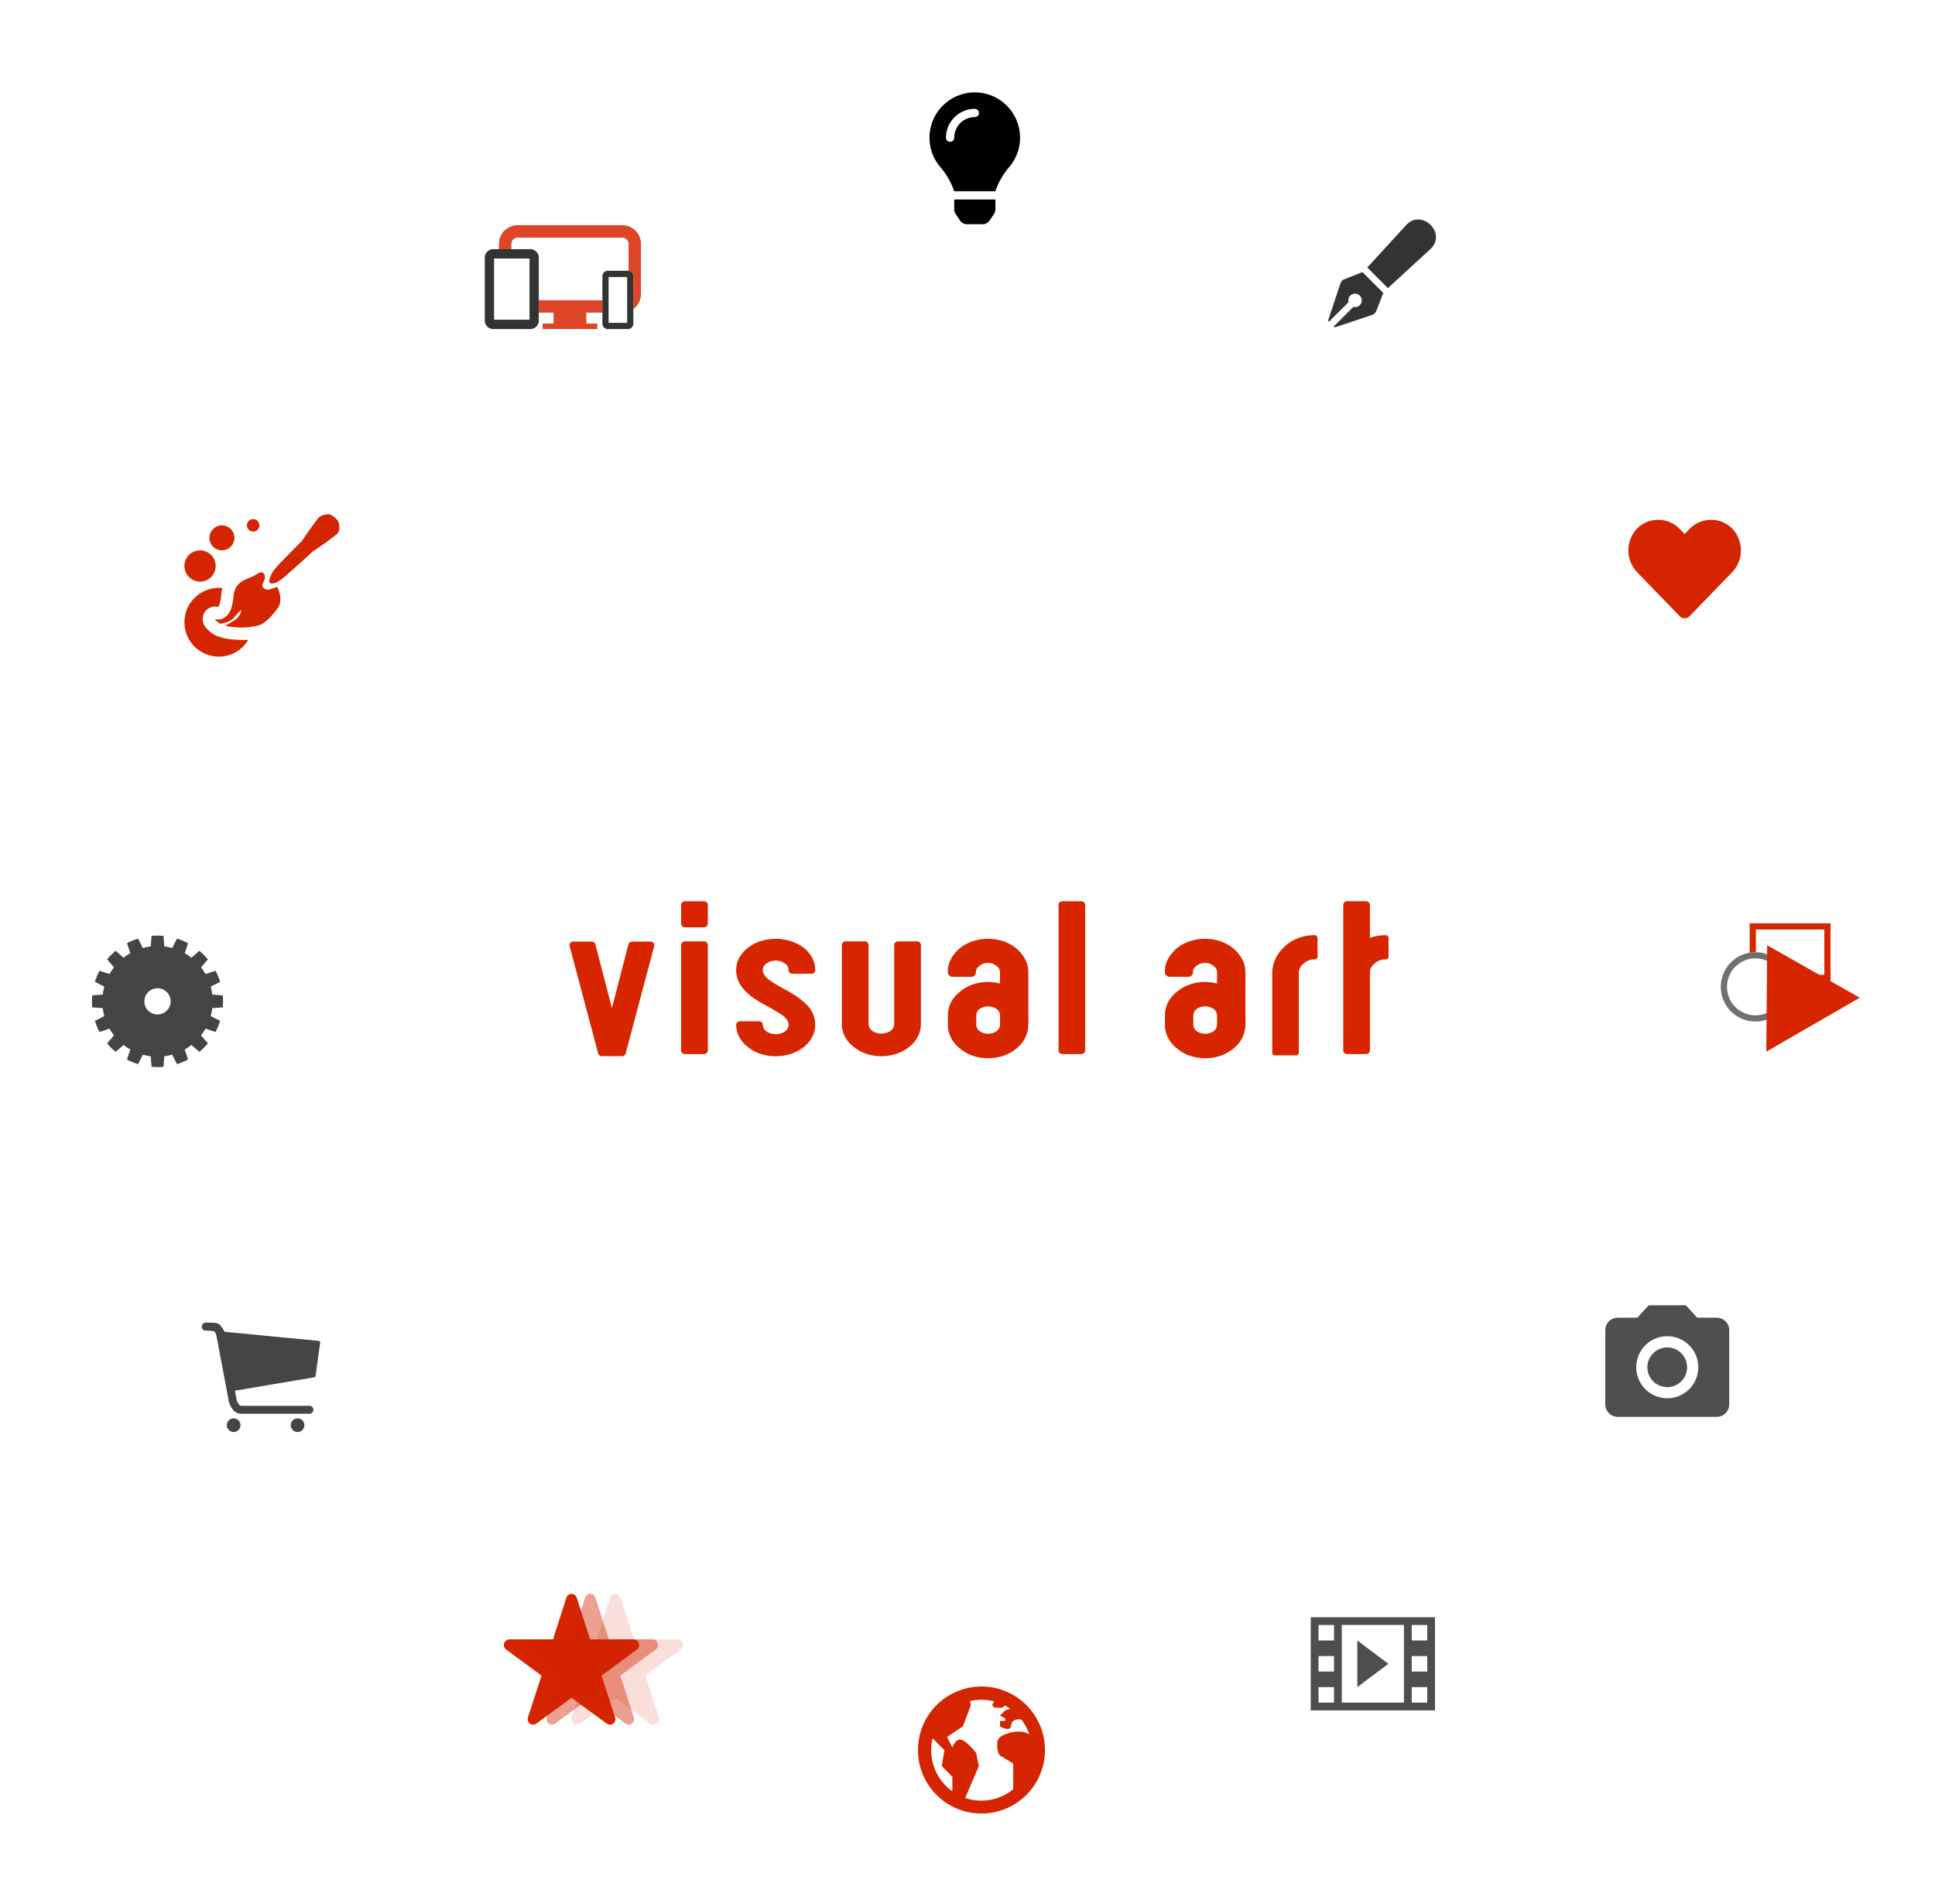 <svg xmlns="http://www.w3.org/2000/svg" xmlns:xlink="http://www.w3.org/1999/xlink" width="312" height="307" viewBox="0 0 312 307"><defs><style>.a{fill:#fff;}.b{fill:#d72500;}.c{fill:#dd4526;}.d{fill:#333;}.e,.i,.j{fill:#d52400;}.f{fill:#fefefe;}.g{fill:#444;}.h{opacity:0.73;}.i{opacity:0.43;}.j{opacity:0.15;}.k{opacity:0.8;}.l{fill:#707070;}.m{opacity:0.69;}.n{fill:#4e4e4e;}.o{filter:url(#y);}.p{filter:url(#w);}.q{filter:url(#u);}.r{filter:url(#s);}.s{filter:url(#q);}.t{filter:url(#o);}.u{filter:url(#m);}.v{filter:url(#k);}.w{filter:url(#i);}.x{filter:url(#g);}.y{filter:url(#e);}.z{filter:url(#c);}.aa{filter:url(#a);}</style><filter id="a" x="61.5" y="61.5" width="191" height="191" filterUnits="userSpaceOnUse"><feOffset input="SourceAlpha"/><feGaussianBlur stdDeviation="3" result="b"/><feFlood flood-opacity="0.078"/><feComposite operator="in" in2="b"/><feComposite in="SourceGraphic"/></filter><filter id="c" x="134" y="0" width="48" height="50" filterUnits="userSpaceOnUse"><feOffset input="SourceAlpha"/><feGaussianBlur stdDeviation="1.5" result="d"/><feFlood flood-opacity="0.078"/><feComposite operator="in" in2="d"/><feComposite in="SourceGraphic"/></filter><filter id="e" x="67" y="22" width="49" height="46" filterUnits="userSpaceOnUse"><feOffset input="SourceAlpha"/><feGaussianBlur stdDeviation="1.5" result="f"/><feFlood flood-opacity="0.078"/><feComposite operator="in" in2="f"/><feComposite in="SourceGraphic"/></filter><filter id="g" x="18" y="69" width="49" height="50" filterUnits="userSpaceOnUse"><feOffset input="SourceAlpha"/><feGaussianBlur stdDeviation="1.5" result="h"/><feFlood flood-opacity="0.078"/><feComposite operator="in" in2="h"/><feComposite in="SourceGraphic"/></filter><filter id="i" x="0" y="136" width="51" height="49" filterUnits="userSpaceOnUse"><feOffset input="SourceAlpha"/><feGaussianBlur stdDeviation="1.5" result="j"/><feFlood flood-opacity="0.078"/><feComposite operator="in" in2="j"/><feComposite in="SourceGraphic"/></filter><filter id="k" x="18" y="197" width="49" height="50" filterUnits="userSpaceOnUse"><feOffset input="SourceAlpha"/><feGaussianBlur stdDeviation="1.5" result="l"/><feFlood flood-opacity="0.078"/><feComposite operator="in" in2="l"/><feComposite in="SourceGraphic"/></filter><filter id="m" x="70" y="243" width="51" height="51" filterUnits="userSpaceOnUse"><feOffset input="SourceAlpha"/><feGaussianBlur stdDeviation="1.5" result="n"/><feFlood flood-opacity="0.078"/><feComposite operator="in" in2="n"/><feComposite in="SourceGraphic"/></filter><filter id="o" x="134" y="257" width="48" height="50" filterUnits="userSpaceOnUse"><feOffset input="SourceAlpha"/><feGaussianBlur stdDeviation="1.5" result="p"/><feFlood flood-opacity="0.078"/><feComposite operator="in" in2="p"/><feComposite in="SourceGraphic"/></filter><filter id="q" x="197" y="19" width="51" height="49" filterUnits="userSpaceOnUse"><feOffset input="SourceAlpha"/><feGaussianBlur stdDeviation="1.5" result="r"/><feFlood flood-opacity="0.078"/><feComposite operator="in" in2="r"/><feComposite in="SourceGraphic"/></filter><filter id="s" x="247" y="68" width="50" height="49" filterUnits="userSpaceOnUse"><feOffset input="SourceAlpha"/><feGaussianBlur stdDeviation="1.5" result="t"/><feFlood flood-opacity="0.078"/><feComposite operator="in" in2="t"/><feComposite in="SourceGraphic"/></filter><filter id="u" x="263" y="136" width="49" height="46" filterUnits="userSpaceOnUse"><feOffset input="SourceAlpha"/><feGaussianBlur stdDeviation="1.5" result="v"/><feFlood flood-opacity="0.078"/><feComposite operator="in" in2="v"/><feComposite in="SourceGraphic"/></filter><filter id="w" x="244" y="196" width="51" height="49" filterUnits="userSpaceOnUse"><feOffset input="SourceAlpha"/><feGaussianBlur stdDeviation="1.5" result="x"/><feFlood flood-opacity="0.078"/><feComposite operator="in" in2="x"/><feComposite in="SourceGraphic"/></filter><filter id="y" x="197" y="243" width="50" height="51" filterUnits="userSpaceOnUse"><feOffset input="SourceAlpha"/><feGaussianBlur stdDeviation="1.5" result="z"/><feFlood flood-opacity="0.078"/><feComposite operator="in" in2="z"/><feComposite in="SourceGraphic"/></filter></defs><g transform="translate(-1181.146 -1282.5)"><g class="aa" transform="matrix(1, 0, 0, 1, 1181.15, 1282.5)"><circle class="a" cx="86.5" cy="86.5" r="86.5" transform="translate(70.5 70.5)"/></g><g transform="translate(1272.979 1427.823)"><g transform="translate(0 0)"><path class="b" d="M447.9,272.615a.165.165,0,0,1,0,.03h0C447.9,272.634,447.9,272.626,447.9,272.615Zm.015-8.713a4.379,4.379,0,0,0-.557-2.177,6.251,6.251,0,0,0-1.392-1.683,6.733,6.733,0,0,0-2.049-1.128,7.546,7.546,0,0,0-2.488-.406,7.7,7.7,0,0,0-2.53.406,6.752,6.752,0,0,0-2.034,1.116,6.3,6.3,0,0,0-1.405,1.7,4.074,4.074,0,0,0-.515,2.21.744.744,0,0,0,.758.7h3a.743.743,0,0,0,.759-.727,1.126,1.126,0,0,1,.511-.987l.062-.051a1.936,1.936,0,0,1,1.388-.461,1.875,1.875,0,0,1,1.345.46c.012.012.051.042.064.052a1.129,1.129,0,0,1,.51.987v1.813a7.615,7.615,0,0,0-1.915-.259,7.5,7.5,0,0,0-2.487.406,6.311,6.311,0,0,0-2.049,1.161,5.182,5.182,0,0,0-1.423,1.681,4.563,4.563,0,0,0-.527,2.145v1.51a4.55,4.55,0,0,0,.527,2.142,5.2,5.2,0,0,0,1.453,1.707,6.229,6.229,0,0,0,2.019,1.139,7.82,7.82,0,0,0,4.975,0,6.863,6.863,0,0,0,2.076-1.151,5.407,5.407,0,0,0,1.394-1.7,4.507,4.507,0,0,0,.5-1.8.3.3,0,0,0,.01-.06v0a15.174,15.174,0,0,0,.019-1.791Zm-4.571,8.461a1.345,1.345,0,0,1-.511,1.008,2.334,2.334,0,0,1-1.4.443,2.361,2.361,0,0,1-1.426-.464,1.327,1.327,0,0,1-.487-.988v-1.512a1.334,1.334,0,0,1,.51-1.005,2.434,2.434,0,0,1,2.828.018,1.328,1.328,0,0,1,.49.988Z" transform="translate(-373.937 -252.454)"/><path class="b" d="M492.161,272.615a.166.166,0,0,1-.005.03h0A.184.184,0,0,0,492.161,272.615Zm.015-8.713a4.375,4.375,0,0,0-.558-2.177,6.259,6.259,0,0,0-1.391-1.683,6.757,6.757,0,0,0-2.049-1.128,7.541,7.541,0,0,0-2.487-.406,7.69,7.69,0,0,0-2.531.406,6.739,6.739,0,0,0-2.034,1.116,6.28,6.28,0,0,0-1.406,1.7,4.071,4.071,0,0,0-.515,2.21.743.743,0,0,0,.758.7h3a.743.743,0,0,0,.758-.727,1.128,1.128,0,0,1,.511-.987l.063-.051a1.934,1.934,0,0,1,1.388-.461,1.876,1.876,0,0,1,1.345.46c.012.012.05.042.064.052a1.127,1.127,0,0,1,.51.987v1.813a7.612,7.612,0,0,0-1.914-.259,7.493,7.493,0,0,0-2.487.406,6.333,6.333,0,0,0-2.05,1.161,5.169,5.169,0,0,0-1.422,1.681,4.555,4.555,0,0,0-.526,2.145v1.51a4.543,4.543,0,0,0,.526,2.142,5.208,5.208,0,0,0,1.453,1.707,6.229,6.229,0,0,0,2.019,1.139,7.818,7.818,0,0,0,4.974,0,6.857,6.857,0,0,0,2.076-1.151,5.426,5.426,0,0,0,1.4-1.7,4.507,4.507,0,0,0,.5-1.8.361.361,0,0,0,.01-.06v0a14.9,14.9,0,0,0,.02-1.791Zm-4.572,8.461a1.341,1.341,0,0,1-.512,1.008,2.327,2.327,0,0,1-1.4.443,2.359,2.359,0,0,1-1.426-.464,1.324,1.324,0,0,1-.488-.988v-1.512a1.339,1.339,0,0,1,.509-1.005,2.435,2.435,0,0,1,2.828.018,1.327,1.327,0,0,1,.49.988Z" transform="translate(-383.199 -252.454)"/><path class="b" d="M384.236,259.027h-3.069a.609.609,0,0,0-.616.6V276.6a.608.608,0,0,0,.616.6h3.069a.609.609,0,0,0,.617-.6V259.629A.61.61,0,0,0,384.236,259.027Z" transform="translate(-362.556 -252.563)"/><path class="b" d="M384.236,250.852h-3.069a.609.609,0,0,0-.616.6v3a.609.609,0,0,0,.616.6h3.069a.61.61,0,0,0,.617-.6v-3A.61.61,0,0,0,384.236,250.852Z" transform="translate(-362.556 -250.852)"/><path class="b" d="M402.771,268.782a12.426,12.426,0,0,0-1.192-.942c-.422-.291-.853-.562-1.282-.806,0,0-.936-.505-.936-.505l-.832-.472c-.021-.01-1.149-.711-1.149-.711a4.681,4.681,0,0,1-.771-.641,2.268,2.268,0,0,1-.41-.574c-.008-.018-.018-.037-.028-.054a1.056,1.056,0,0,1-.1-.534,1.233,1.233,0,0,1,.54-1.031,2.6,2.6,0,0,1,3.058,0,1.25,1.25,0,0,1,.542,1.042.6.6,0,0,0,.616.586H403.9a.6.6,0,0,0,.616-.586,4.166,4.166,0,0,0-.518-2.041,5.2,5.2,0,0,0-1.37-1.585,7.378,7.378,0,0,0-2.042-1.041,8.049,8.049,0,0,0-4.881,0,6.646,6.646,0,0,0-2,1.039,5.379,5.379,0,0,0-1.412,1.6,4.071,4.071,0,0,0-.521,2.027,4.564,4.564,0,0,0,.533,2.145c.006.011.012.022.018.035a7.082,7.082,0,0,0,1.165,1.439,8.691,8.691,0,0,0,1.206.971l1.3.8.938.508.83.471c.02.011,1.16.7,1.16.7a4.184,4.184,0,0,1,.761.616,2.3,2.3,0,0,1,.409.575.462.462,0,0,0,.028.052,1.043,1.043,0,0,1,.1.534,1.37,1.37,0,0,1-.544,1.027,2.728,2.728,0,0,1-3.05,0,1.372,1.372,0,0,1-.546-1.031.6.6,0,0,0-.616-.584h-3.07a.6.6,0,0,0-.616.584,4.106,4.106,0,0,0,.518,2.008,4.928,4.928,0,0,0,1.428,1.594,6.268,6.268,0,0,0,1.983,1.065,8.055,8.055,0,0,0,4.883,0,6.863,6.863,0,0,0,2.041-1.073A5.167,5.167,0,0,0,404,274.4a4.1,4.1,0,0,0,.518-2.008,4.571,4.571,0,0,0-.533-2.144A5.526,5.526,0,0,0,402.771,268.782Z" transform="translate(-364.904 -252.454)"/><path class="b" d="M425.45,259.027h-3.069a.609.609,0,0,0-.617.6v12.743a1.418,1.418,0,0,1-.544,1.056,2.676,2.676,0,0,1-3.051,0,1.418,1.418,0,0,1-.544-1.056V259.629a.609.609,0,0,0-.616-.6h-3.071a.609.609,0,0,0-.615.6v12.743a4.3,4.3,0,0,0,.519,2.059,5.034,5.034,0,0,0,1.428,1.634,6.173,6.173,0,0,0,1.983,1.09,7.844,7.844,0,0,0,4.884,0,6.728,6.728,0,0,0,2.04-1.1,5.258,5.258,0,0,0,1.371-1.625,4.3,4.3,0,0,0,.518-2.059V259.629A.608.608,0,0,0,425.45,259.027Z" transform="translate(-369.414 -252.563)"/><path class="b" d="M371.332,259.3a.629.629,0,0,0-.487-.229h-2.958a.613.613,0,0,0-.6.45s-1.865,7.2-2.662,10.277c-.8-3.079-2.662-10.277-2.662-10.277a.613.613,0,0,0-.6-.45h-2.956a.629.629,0,0,0-.487.229.574.574,0,0,0-.11.51l4.6,17.3a.611.611,0,0,0,.6.444h3.233a.612.612,0,0,0,.6-.444l4.6-17.3A.577.577,0,0,0,371.332,259.3Z" transform="translate(-357.794 -252.571)"/><path class="b" d="M461.191,250.852h-3.07a.609.609,0,0,0-.616.6v23.439a.609.609,0,0,0,.615.6h3.071a.608.608,0,0,0,.615-.6V251.454A.607.607,0,0,0,461.191,250.852Z" transform="translate(-378.659 -250.852)"/><path class="b" d="M503.112,259.57l0,0,0-.005S503.113,259.566,503.112,259.57Zm4.831-1.8a7.462,7.462,0,0,0-2.683.471,6.5,6.5,0,0,0-2.145,1.329,6.429,6.429,0,0,0-1.464,1.916,5.286,5.286,0,0,0-.567,2.409v12.82a.44.44,0,0,0,.44.441h3.4a.44.44,0,0,0,.441-.441v-12.82a1.829,1.829,0,0,1,.731-1.507c.012-.01.024-.021.036-.032a2.435,2.435,0,0,1,1.812-.671.441.441,0,0,0,.441-.441v-3.031A.442.442,0,0,0,507.943,257.766Z" transform="translate(-387.778 -252.299)"/><path class="b" d="M522.421,256.319a7.522,7.522,0,0,0-2.557.43v-5.3a.609.609,0,0,0-.616-.6h-3.07a.61.61,0,0,0-.617.6v23.439a.61.61,0,0,0,.617.6h3.07a.608.608,0,0,0,.616-.6V262.147a1.821,1.821,0,0,1,.709-1.211.284.284,0,0,0,.036-.032,2.434,2.434,0,0,1,1.812-.671.441.441,0,0,0,.441-.442V256.76A.441.441,0,0,0,522.421,256.319Z" transform="translate(-390.808 -250.852)"/></g></g><g transform="translate(1319.308 1287)"><g class="z" transform="matrix(1, 0, 0, 1, -138.16, -4.5)"><ellipse class="a" cx="19.5" cy="20.5" rx="19.5" ry="20.5" transform="translate(138.5 4.5)"/></g><path d="M3.987,18.859a1.329,1.329,0,0,0,.222.734l.709,1.066a1.328,1.328,0,0,0,1.106.593H8.586a1.328,1.328,0,0,0,1.106-.593l.709-1.066a1.328,1.328,0,0,0,.222-.734l0-1.592H3.985ZM0,7.305a7.265,7.265,0,0,0,1.808,4.806,11.928,11.928,0,0,1,2.167,3.8l0,.032h6.651l0-.032a11.928,11.928,0,0,1,2.167-3.8A7.3,7.3,0,1,0,0,7.305ZM7.305,3.985A3.324,3.324,0,0,0,3.985,7.305a.664.664,0,0,1-1.328,0A4.654,4.654,0,0,1,7.305,2.656a.664.664,0,1,1,0,1.328Z" transform="translate(11.712 10.397)"/></g><g transform="translate(1252.477 1308.912)"><g class="y" transform="matrix(1, 0, 0, 1, -71.33, -26.41)"><ellipse class="a" cx="20" cy="18.5" rx="20" ry="18.5" transform="translate(71.5 26.5)"/></g><g transform="translate(6.833 9.906)"><g transform="translate(2.284)"><rect class="a" width="22.901" height="14.093" rx="3" transform="translate(0)"/><path class="c" d="M3,2A1,1,0,0,0,2,3v8.093a1,1,0,0,0,1,1H19.9a1,1,0,0,0,1-1V3a1,1,0,0,0-1-1H3M3,0H19.9a3,3,0,0,1,3,3v8.093a3,3,0,0,1-3,3H3a3,3,0,0,1-3-3V3A3,3,0,0,1,3,0Z" transform="translate(0)"/><rect class="c" width="5.285" height="2.642" transform="translate(8.808 13.212)"/><rect class="c" width="8.808" height="0.881" transform="translate(7.047 15.855)"/></g><path class="a" d="M.881,0H4.11a.881.881,0,0,1,.881.881V8.515A.881.881,0,0,1,4.11,9.4H.881A.881.881,0,0,1,0,8.515V.881A.881.881,0,0,1,.881,0Z" transform="translate(18.965 7.34)"/><path class="d" d="M1,1V8.4H3.991V1H1M.881,0H4.11a.881.881,0,0,1,.881.881V8.515A.881.881,0,0,1,4.11,9.4H.881A.881.881,0,0,1,0,8.515V.881A.881.881,0,0,1,.881,0Z" transform="translate(18.965 7.34)"/><path class="a" d="M1.537,0H7.174A1.4,1.4,0,0,1,8.712,1.207V11.666a1.4,1.4,0,0,1-1.537,1.207H1.537A1.4,1.4,0,0,1,0,11.666V1.207A1.4,1.4,0,0,1,1.537,0Z" transform="translate(0 3.863)"/><path class="d" d="M1.537,1.5H1.5v9.87H7.212V1.5H1.537m0-1.5H7.174A1.4,1.4,0,0,1,8.712,1.207V11.666a1.4,1.4,0,0,1-1.537,1.207H1.537A1.4,1.4,0,0,1,0,11.666V1.207A1.4,1.4,0,0,1,1.537,0Z" transform="translate(0 3.863)"/></g></g><g transform="translate(1203.175 1356.022)"><g class="x" transform="matrix(1, 0, 0, 1, -22.03, -73.52)"><ellipse class="a" cx="20" cy="20.5" rx="20" ry="20.5" transform="translate(22.5 73.5)"/></g><g transform="translate(7.706 9.36)"><g transform="translate(0 0)"><circle class="e" cx="5.544" cy="5.544" r="5.544" transform="translate(0 11.907)"/><circle class="e" cx="2.52" cy="2.52" r="2.52" transform="translate(0 5.859)"/><circle class="e" cx="2.016" cy="2.016" r="2.016" transform="translate(4.032 1.827)"/><circle class="e" cx="1.008" cy="1.008" r="1.008" transform="translate(10.08 0.819)"/><path class="e" d="M552.863,1740.725a46.13,46.13,0,0,1-3.924,2.809c-.208.264-3.738,3.4-4.275,3.867a9.23,9.23,0,0,1-1.506,1.1c-.258.11-.864.283-1.092.1s-.14-.352-.14-.352a4.15,4.15,0,0,1,.834-1.839c.738-.979,4.352-4.479,4.5-4.7s2.3-3.4,2.73-3.747a2.435,2.435,0,0,1,1.7-.464,3.334,3.334,0,0,1,1.392,1.131C553.146,1738.881,553.619,1740.009,552.863,1740.725Zm-10.871,8.867c.265-.083,1.273-.386,1.273-.386s1.063,2.075.069,3.431c-.536.731-1.731,2.354-3.117,2.812a12.268,12.268,0,0,1-5.35.033c1.309-.845,2.307-1.052,2.592-2.573-1.387,1.107-.99,1.835-3.416,2.245l.284.154a1.536,1.536,0,0,1-.258-.13c-.929-.614-.85-.8-.85-.8a2.087,2.087,0,0,0,1.059.032,2.764,2.764,0,0,0,1.47-1.518,8.749,8.749,0,0,0,.45-2.285c.218-2.131,1.668-2.487,3.012-3.069.723-.313,1.357-.994,1.814-.56a1.008,1.008,0,0,1,.154,1.106c-.166.5-.449.766-.243,1.149A.984.984,0,0,0,541.992,1749.592Z" transform="translate(-528.267 -1737.461)"/><path class="f" d="M551.441,1737.461a2.671,2.671,0,0,0-1.452.495c-.428.347-2.581,3.522-2.73,3.747s-3.762,3.724-4.5,4.7a4.15,4.15,0,0,0-.834,1.839s-.088.168.14.352.835.01,1.092-.1a9.23,9.23,0,0,0,1.506-1.1c.537-.465,4.067-3.6,4.275-3.867a46.13,46.13,0,0,0,3.924-2.809c.756-.716.282-1.844.223-2.1a3.334,3.334,0,0,0-1.392-1.131.919.919,0,0,0-.253-.031m-10.761,9.381c-.411,0-.915.459-1.471.7-1.343.581-2.793.938-3.012,3.069a8.749,8.749,0,0,1-.45,2.285,2.764,2.764,0,0,1-1.47,1.518,2.089,2.089,0,0,1-1.059-.032s-.078.182.85.8a1.536,1.536,0,0,0,.258.13l-.284-.154c2.427-.41,2.03-1.139,3.416-2.245-.285,1.521-1.283,1.728-2.592,2.573a12.272,12.272,0,0,0,5.35-.033c1.386-.458,2.581-2.081,3.117-2.812.994-1.356-.069-3.431-.069-3.431s-1.009.3-1.273.386a.984.984,0,0,1-1.059-.352c-.206-.384.077-.651.243-1.149a1.008,1.008,0,0,0-.154-1.106.478.478,0,0,0-.342-.141m10.761-11.381a2.906,2.906,0,0,1,.814.111,4.567,4.567,0,0,1,1.523.879,3.231,3.231,0,0,1,1.247,1.683l.012.04a5.139,5.139,0,0,1,.249,1.458,3.368,3.368,0,0,1-1.048,2.544,22.787,22.787,0,0,1-3.312,2.416c-.214.136-.471.3-.6.389-.216.221-.707.681-2.063,1.9-1.016.911-2.017,1.8-2.288,2.033-.05.043-.248.213-.514.424a5.013,5.013,0,0,1-.511,4.482c-.63.858-2.1,2.867-4.1,3.528a11.025,11.025,0,0,1-3.232.412,14.269,14.269,0,0,1-3.225-.337,6.574,6.574,0,0,0-.826-.268,3.421,3.421,0,0,1-.6-.312,5.2,5.2,0,0,1-1.237-1.054,2.145,2.145,0,0,1-.345-2.2,1.974,1.974,0,0,1,2.3-1.154.9.9,0,0,0,.151-.133c.036-.124.068-.231.1-.33a6.426,6.426,0,0,0,.274-1.566c.317-3.1,2.505-4,3.813-4.536.138-.057.269-.111.394-.165a4.007,4.007,0,0,0,.373-.211,3.587,3.587,0,0,1,1.893-.654,2.479,2.479,0,0,1,.692.1c.611-.731,1.8-1.935,3.257-3.4.41-.412.869-.873,1.041-1.056.194-.288.691-1.016,1.216-1.761a11.581,11.581,0,0,1,1.845-2.32A4.631,4.631,0,0,1,551.441,1735.461Z" transform="translate(-528.267 -1737.461)"/></g></g></g><g transform="translate(1185.646 1422.853)"><g class="w" transform="matrix(1, 0, 0, 1, -4.5, -140.35)"><ellipse class="a" cx="21" cy="20" rx="21" ry="20" transform="translate(4.5 140.5)"/></g><path class="g" d="M468.683,1967.08c.029-.32.045-.643.045-.97s-.016-.65-.045-.969l-1.692-.126a8.869,8.869,0,0,0-.253-1.281l1.517-.767a10.574,10.574,0,0,0-.742-1.791l-1.612.533a9.076,9.076,0,0,0-.724-1.084l1.108-1.29a10.668,10.668,0,0,0-1.368-1.371l-1.286,1.112a8.979,8.979,0,0,0-1.081-.726l.532-1.617a10.508,10.508,0,0,0-1.786-.743l-.764,1.521a8.82,8.82,0,0,0-1.277-.253l-.126-1.7q-.478-.044-.967-.044t-.967.044l-.126,1.7a8.724,8.724,0,0,0-1.277.254l-.764-1.522a10.5,10.5,0,0,0-1.786.743l.532,1.617a8.957,8.957,0,0,0-1.082.726l-1.286-1.112a10.69,10.69,0,0,0-1.368,1.371l1.109,1.29a8.963,8.963,0,0,0-.724,1.084l-1.613-.533a10.55,10.55,0,0,0-.741,1.791l1.517.767a8.936,8.936,0,0,0-.253,1.281l-1.693.126c-.029.319-.045.643-.045.969s.016.65.044.97l1.693.126a8.911,8.911,0,0,0,.253,1.28l-1.517.766a10.53,10.53,0,0,0,.741,1.791l1.613-.533a8.881,8.881,0,0,0,.724,1.084l-1.109,1.29a10.635,10.635,0,0,0,1.368,1.371l1.286-1.112a8.929,8.929,0,0,0,1.082.726l-.532,1.617a10.459,10.459,0,0,0,1.786.744l.764-1.521a8.82,8.82,0,0,0,1.277.253l.126,1.7c.318.029.641.044.967.044s.649-.016.967-.044l.126-1.7a8.821,8.821,0,0,0,1.277-.253l.764,1.521a10.471,10.471,0,0,0,1.786-.744l-.532-1.617a8.934,8.934,0,0,0,1.082-.727l1.286,1.112a10.664,10.664,0,0,0,1.368-1.372l-1.109-1.29a8.939,8.939,0,0,0,.724-1.084l1.612.533a10.58,10.58,0,0,0,.741-1.791l-1.517-.766a8.886,8.886,0,0,0,.253-1.28Zm-10.52,1.149a2.119,2.119,0,1,1,2.113-2.119A2.116,2.116,0,0,1,458.162,1968.229Z" transform="translate(-437.263 -1945.001)"/></g><g transform="translate(1203.175 1484.206)"><g class="v" transform="matrix(1, 0, 0, 1, -22.03, -201.71)"><ellipse class="a" cx="20" cy="20.5" rx="20" ry="20.5" transform="translate(22.5 201.5)"/></g><g class="h" transform="translate(10.5 11.559)"><path d="M11.767,29.227a1.1,1.1,0,1,1-1.1-1.1A1.1,1.1,0,0,1,11.767,29.227Z" transform="translate(-5.525 -12.689)"/><path d="M27.552,29.227a1.1,1.1,0,1,1-1.1-1.1A1.1,1.1,0,0,1,27.552,29.227Z" transform="translate(-11 -12.689)"/><path d="M22.474,7.63a.27.27,0,0,0-.239-.193L7.277,5.99a.46.46,0,0,1-.344-.216,4.677,4.677,0,0,0-.56-.854c-.354-.432-1.02-.418-2.241-.427a.669.669,0,0,0-.749.648.657.657,0,0,0,.716.648,6.1,6.1,0,0,1,1.194.087c.216.064.39.418.455.726a.017.017,0,0,0,0,.014c.009.055.092.468.092.473l1.837,9.718a3.572,3.572,0,0,0,.666,1.64,1.833,1.833,0,0,0,1.511.744H20.724a.653.653,0,0,0,.661-.615.64.64,0,0,0-.643-.671H9.849a.534.534,0,0,1-.381-.129,2.061,2.061,0,0,1-.528-1.194l-.2-1.088a.025.025,0,0,1,.018-.028l12.754-2.159a.268.268,0,0,0,.225-.239l.735-5.318A.262.262,0,0,0,22.474,7.63Z" transform="translate(-3.382 -4.493)"/></g></g><g transform="translate(1255.763 1530.221)"><g class="u" transform="matrix(1, 0, 0, 1, -74.62, -247.72)"><circle class="a" cx="21" cy="21" r="21" transform="translate(74.5 247.5)"/></g><path class="e" d="M384.518,1885.876a.881.881,0,0,0-.846.651l-2.146,6.684h-7.047a.916.916,0,0,0-.5,1.656c.141.1,5.693,4.186,5.693,4.186s-2.133,6.6-2.174,6.707a.993.993,0,0,0-.055.312.881.881,0,0,0,1.387.734l5.684-4.172s5.558,4.081,5.686,4.172a.876.876,0,0,0,.5.16.89.89,0,0,0,.883-.894.992.992,0,0,0-.054-.312c-.042-.1-2.175-6.707-2.175-6.707s5.553-4.089,5.694-4.186a.916.916,0,0,0-.487-1.656h-7.049l-2.155-6.684A.881.881,0,0,0,384.518,1885.876Z" transform="translate(-366.975 -1876.597)"/><path class="i" d="M384.518,1885.876a.881.881,0,0,0-.846.651l-2.146,6.684h-7.047a.916.916,0,0,0-.5,1.656c.141.1,5.693,4.186,5.693,4.186s-2.133,6.6-2.174,6.707a.993.993,0,0,0-.055.312.881.881,0,0,0,1.387.734l5.684-4.172s5.558,4.081,5.686,4.172a.876.876,0,0,0,.5.16.89.89,0,0,0,.883-.894.992.992,0,0,0-.054-.312c-.042-.1-2.175-6.707-2.175-6.707s5.553-4.089,5.694-4.186a.916.916,0,0,0-.487-1.656h-7.049l-2.155-6.684A.881.881,0,0,0,384.518,1885.876Z" transform="translate(-363.951 -1876.597)"/><path class="j" d="M384.518,1885.876a.881.881,0,0,0-.846.651l-2.146,6.684h-7.047a.916.916,0,0,0-.5,1.656c.141.1,5.693,4.186,5.693,4.186s-2.133,6.6-2.174,6.707a.993.993,0,0,0-.055.312.881.881,0,0,0,1.387.734l5.684-4.172s5.558,4.081,5.686,4.172a.876.876,0,0,0,.5.16.89.89,0,0,0,.883-.894.992.992,0,0,0-.054-.312c-.042-.1-2.175-6.707-2.175-6.707s5.553-4.089,5.694-4.186a.916.916,0,0,0-.487-1.656h-7.049l-2.155-6.684A.881.881,0,0,0,384.518,1885.876Z" transform="translate(-359.919 -1876.597)"/></g><g transform="translate(1319.307 1544.463)"><g class="t" transform="matrix(1, 0, 0, 1, -138.16, -261.96)"><ellipse class="a" cx="19.5" cy="20.5" rx="19.5" ry="20.5" transform="translate(138.5 261.5)"/></g><path class="e" d="M524.164,2038.11a10.241,10.241,0,1,0,10.241-10.27A10.254,10.254,0,0,0,524.164,2038.11Zm2.134,0a8.074,8.074,0,0,1,.226-1.912l1.907,1.912-.427,2.568,1.707,1.712v2.349A8.124,8.124,0,0,1,526.3,2038.11Zm6.242-7.913a7.849,7.849,0,0,1,1.865-.218,8.2,8.2,0,0,1,2.061.265l-.354.591.427.427h1.28l.354-.355a7.706,7.706,0,0,1,.853.523l-.781.26-.853.856.853.428v.428h-.853v.857a2.456,2.456,0,0,0,1.28.428c.679,0,.375-.938.854-1.284a1.636,1.636,0,0,1,1.067-.27l.278.073a8.106,8.106,0,0,1,1.216,2.295v.042a3.111,3.111,0,0,0-1.707-.429,6.3,6.3,0,0,0-2.134.429s-1.2.351-1.28,1.283c-.132,1.606.427,2.139.427,2.139l2.133,1.285v4.164a8.117,8.117,0,0,1-7.741,1.4l2.193-5.132-.427-2.14s-1.694-2.14-2.56-2.14-1.28,1.284-1.28,1.284l-.853-1.713,2.561-1.71,1.28-3.424Z" transform="translate(-514.314 -2017.865)"/></g><g transform="translate(1382.852 1305.625)"><g class="s" transform="matrix(1, 0, 0, 1, -201.71, -23.13)"><ellipse class="a" cx="21" cy="20" rx="21" ry="20" transform="translate(201.5 23.5)"/></g><path class="k" d="M2.691,9.617A1.088,1.088,0,0,0,2,10.305l-2,6.01.159.159,3.157-3.157a1.046,1.046,0,0,1-.053-.265A1.088,1.088,0,1,1,4.351,14.14a1.046,1.046,0,0,1-.265-.053L.929,17.244l.159.159,6.01-2a1.087,1.087,0,0,0,.688-.688L8.91,11.854,5.549,8.493ZM12.551.963,6.327,7.743l3.326,3.326,6.781-6.224C19.32,2.294,15.083-1.9,12.551.963Z" transform="translate(12.428 12.261)"/></g><g transform="translate(1432.153 1354.927)"><g class="r" transform="matrix(1, 0, 0, 1, -251.01, -72.43)"><ellipse class="a" cx="20.5" cy="20" rx="20.5" ry="20" transform="translate(251.5 72.5)"/></g><path class="e" d="M16.383,3.333a4.846,4.846,0,0,0-6.613.482l-.7.719-.7-.719a4.846,4.846,0,0,0-6.613-.482A5.089,5.089,0,0,0,1.41,10.7l6.857,7.081a1.111,1.111,0,0,0,1.605,0L16.73,10.7a5.086,5.086,0,0,0-.347-7.368Z" transform="translate(11.556 9.14)"/></g><g transform="translate(1448.587 1422.853)"><g class="q" transform="matrix(1, 0, 0, 1, -267.44, -140.35)"><ellipse class="a" cx="20" cy="18.5" rx="20" ry="18.5" transform="translate(267.5 140.5)"/></g><g transform="translate(9.966 7.721)"><rect class="a" width="9.313" height="13.038" transform="translate(4.712 10.119) rotate(-90)"/><path class="b" d="M1,1V12.038H8.313V1H1M0,0H9.313V13.038H0Z" transform="translate(4.712 10.119) rotate(-90)"/><circle class="a" cx="5.588" cy="5.588" r="5.588" transform="translate(0.056 5.462)"/><path class="l" d="M5.588,1a4.588,4.588,0,1,0,4.588,4.588A4.593,4.593,0,0,0,5.588,1m0-1A5.588,5.588,0,1,1,0,5.588,5.588,5.588,0,0,1,5.588,0Z" transform="translate(0.056 5.462)"/><path class="b" d="M8.7,0l8.7,14.786H0Z" transform="translate(0 8.697) rotate(-30)"/></g></g><g transform="translate(1429.962 1483.11)"><g class="p" transform="matrix(1, 0, 0, 1, -248.82, -200.61)"><ellipse class="a" cx="21" cy="20" rx="21" ry="20" transform="translate(248.5 200.5)"/></g><g class="m" transform="translate(10.021 9.861)"><path d="M19.594,16.4a3.2,3.2,0,1,1-3.2-3.2A3.2,3.2,0,0,1,19.594,16.4Z" transform="translate(-6.406 -6.406)"/><path d="M9.994,3,8.165,5H5A2,2,0,0,0,3,7V18.986a2,2,0,0,0,2,2H20.984a2,2,0,0,0,2-2V7a2,2,0,0,0-2-2H17.817L15.988,3Zm3,14.986a5,5,0,1,1,5-5A5,5,0,0,1,12.991,17.986Z" transform="translate(-3 -3)"/></g></g><g transform="translate(1382.852 1530.221)"><g class="o" transform="matrix(1, 0, 0, 1, -201.71, -247.72)"><ellipse class="a" cx="20.5" cy="21" rx="20.5" ry="21" transform="translate(201.5 247.5)"/></g><path class="n" d="M2.571,5.784V20.811H22.607V5.784H2.571ZM6.327,19.559h-2.5v-2.5h2.5Zm0-5.009h-2.5v-2.5h2.5Zm0-5.009h-2.5v-2.5h2.5v2.5ZM17.6,19.559H7.58V7.036H17.6V19.559Zm3.757,0h-2.5v-2.5h2.5Zm0-5.009h-2.5v-2.5h2.5Zm0-5.009h-2.5v-2.5h2.5v2.5Zm-11.27,0v7.513L15.093,13.3Z" transform="translate(7.064 7.257)"/></g></g></svg>